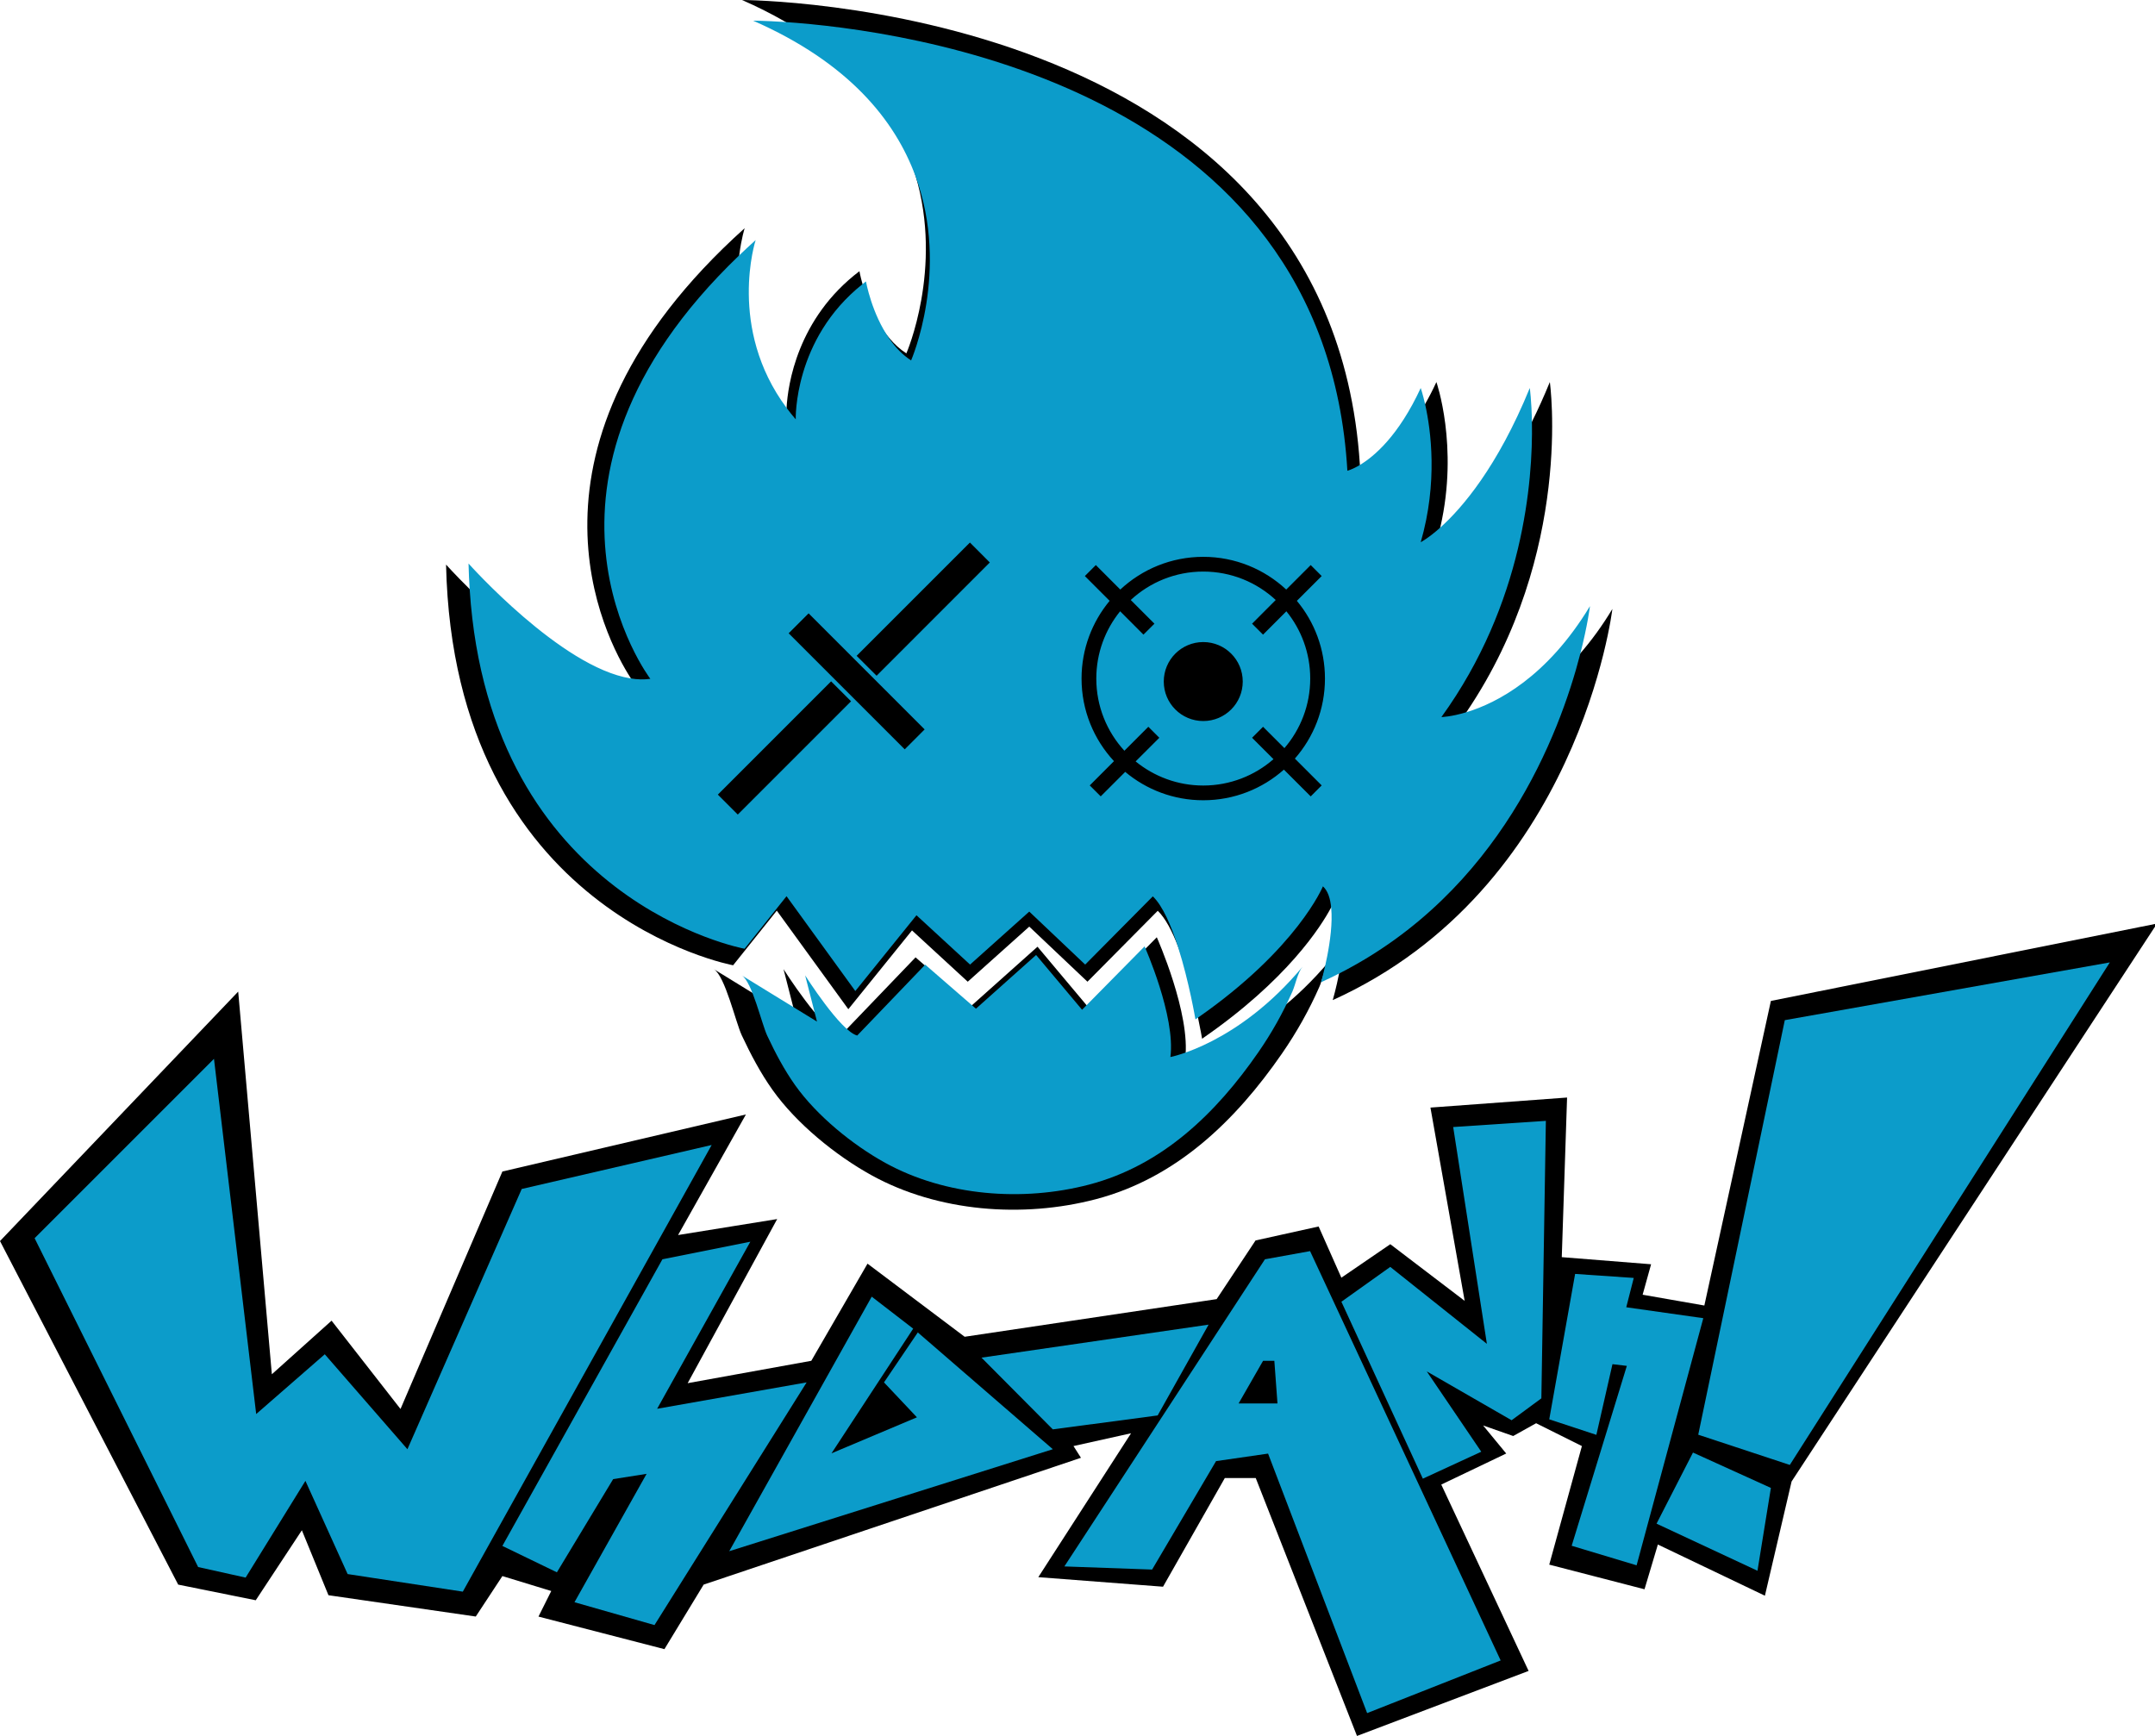 <?xml version="1.0" encoding="UTF-8"?>
<svg xmlns="http://www.w3.org/2000/svg" xmlns:xlink="http://www.w3.org/1999/xlink" width="572.98pt" height="461.58pt" viewBox="0 0 572.98 461.58" version="1.1">
<defs>
<clipPath id="clip1">
  <path d="M 0 245 L 572.98 245 L 572.98 461.578 L 0 461.578 Z M 0 245 "/>
</clipPath>
</defs>
<g id="surface1">
<path style=" stroke:none;fill-rule:nonzero;fill:rgb(0%,0%,0%);fill-opacity:1;" d="M 189.801 257.695 C 189.809 257.699 211.785 271.199 211.785 271.199 L 208.328 257.695 C 208.328 257.695 218.668 274.027 223.547 275.281 L 243.434 254.555 L 258.266 267.43 L 275.855 251.727 L 289.297 267.746 L 307.574 249.215 C 307.574 249.215 316.684 269.633 315.113 281.562 C 315.113 281.562 334.902 277.797 353.746 255.184 C 352.305 256.91 351.688 260.383 350.793 262.406 C 348.047 268.652 344.691 274.594 340.809 280.203 C 328.5 297.984 312.754 313.266 291.34 318.867 C 271.957 323.941 249.418 322.254 231.734 312.496 C 222.191 307.234 211.742 298.73 205.391 289.785 C 202.176 285.258 199.59 280.328 197.234 275.309 C 195.598 271.824 192.809 259.547 189.801 257.695 "/>
<path style=" stroke:none;fill-rule:nonzero;fill:rgb(0%,0%,0%);fill-opacity:1;" d="M 428.707 161.91 C 428.707 161.91 419.867 236.273 354.355 265.922 C 354.355 265.922 355.27 262.801 356.078 258.66 C 357.367 251.973 358.406 242.602 354.867 239.391 C 354.867 239.391 354.605 240.055 353.945 241.262 C 351.297 246.242 342.27 260.59 319.617 276.191 C 319.617 276.191 319.227 273.871 318.496 270.422 C 317.426 265.391 315.629 257.941 313.258 251.742 C 313.258 251.73 313.246 251.723 313.246 251.711 C 311.676 247.641 309.855 244.113 307.828 242.172 L 289.137 261.031 L 273.668 246.383 L 257.309 261.031 L 242.488 247.391 L 225.559 268.34 L 206.535 242.133 L 194.926 256.66 C 194.926 256.66 120.676 243.031 118.598 150.121 C 118.598 150.121 121.008 152.812 124.887 156.641 C 134.914 166.543 154.867 184.023 168.879 182.023 C 168.879 182.023 168.395 181.391 167.637 180.203 C 161.098 170.043 133.477 118.684 197.996 60.672 C 197.996 60.672 197.137 63.332 196.578 67.691 C 195.348 77.141 195.566 94.594 209.098 110.254 C 209.098 110.254 209.078 109.543 209.145 108.293 C 209.496 102.441 211.926 84.691 228.508 72.113 C 228.508 72.113 228.738 73.402 229.297 75.402 C 230.348 79.133 232.535 85.301 236.547 90.004 C 237.828 91.523 239.309 92.883 240.988 93.961 C 240.988 93.961 250.809 71.453 243.426 46.691 C 239.176 32.48 229.266 17.531 208.598 5.672 C 205.145 3.691 201.387 1.793 197.309 0.004 C 197.309 0.004 353.52 0.184 361.566 123.461 C 361.598 123.793 361.617 124.133 361.629 124.461 C 361.629 124.461 370.379 122.383 378.938 107.391 C 379.938 105.641 380.938 103.711 381.914 101.582 C 381.914 101.582 387.879 118.582 382.988 140.07 C 382.676 141.441 382.316 142.832 381.914 144.23 C 381.914 144.23 394.629 137.672 407.316 112.141 C 408.914 108.934 410.508 105.422 412.078 101.582 C 412.078 101.582 418.488 146.941 390.027 189.16 C 389.258 190.312 388.445 191.453 387.629 192.594 C 387.629 192.594 404.047 192.223 420.145 173.762 C 423.035 170.434 425.938 166.523 428.707 161.91 "/>
<path style=" stroke:none;fill-rule:nonzero;fill:rgb(4.7%,61.2%,79.199%);fill-opacity:1;" d="M 319.926 191.719 C 314.125 191.719 309.426 187.02 309.426 181.219 C 309.426 175.418 314.125 170.719 319.926 170.719 C 325.727 170.719 330.426 175.418 330.426 181.219 C 330.426 187.02 325.727 191.719 319.926 191.719 M 341.508 198.926 C 345.785 193.945 348.367 187.488 348.367 180.426 C 348.367 173.656 345.996 167.426 342.027 162.535 L 335.824 168.746 L 332.906 165.836 L 339.195 159.535 C 334.125 154.836 327.355 151.977 319.926 151.977 C 312.496 151.977 305.707 154.848 300.648 159.535 L 306.945 165.836 L 304.027 168.746 L 297.824 162.535 C 293.867 167.426 291.488 173.656 291.488 180.426 C 291.488 187.816 294.316 194.559 298.957 199.617 L 305.324 193.246 L 308.246 196.168 L 301.945 202.457 C 306.855 206.457 313.117 208.867 319.926 208.867 C 327.047 208.867 333.598 206.227 338.598 201.859 L 332.906 196.168 L 335.824 193.246 Z M 319.926 191.719 C 314.125 191.719 309.426 187.02 309.426 181.219 C 309.426 175.418 314.125 170.719 319.926 170.719 C 325.727 170.719 330.426 175.418 330.426 181.219 C 330.426 187.02 325.727 191.719 319.926 191.719 M 341.508 198.926 C 345.785 193.945 348.367 187.488 348.367 180.426 C 348.367 173.656 345.996 167.426 342.027 162.535 L 335.824 168.746 L 332.906 165.836 L 339.195 159.535 C 334.125 154.836 327.355 151.977 319.926 151.977 C 312.496 151.977 305.707 154.848 300.648 159.535 L 306.945 165.836 L 304.027 168.746 L 297.824 162.535 C 293.867 167.426 291.488 173.656 291.488 180.426 C 291.488 187.816 294.316 194.559 298.957 199.617 L 305.324 193.246 L 308.246 196.168 L 301.945 202.457 C 306.855 206.457 313.117 208.867 319.926 208.867 C 327.047 208.867 333.598 206.227 338.598 201.859 L 332.906 196.168 L 335.824 193.246 Z M 319.926 191.719 C 314.125 191.719 309.426 187.02 309.426 181.219 C 309.426 175.418 314.125 170.719 319.926 170.719 C 325.727 170.719 330.426 175.418 330.426 181.219 C 330.426 187.02 325.727 191.719 319.926 191.719 M 341.508 198.926 C 345.785 193.945 348.367 187.488 348.367 180.426 C 348.367 173.656 345.996 167.426 342.027 162.535 L 335.824 168.746 L 332.906 165.836 L 339.195 159.535 C 334.125 154.836 327.355 151.977 319.926 151.977 C 312.496 151.977 305.707 154.848 300.648 159.535 L 306.945 165.836 L 304.027 168.746 L 297.824 162.535 C 293.867 167.426 291.488 173.656 291.488 180.426 C 291.488 187.816 294.316 194.559 298.957 199.617 L 305.324 193.246 L 308.246 196.168 L 301.945 202.457 C 306.855 206.457 313.117 208.867 319.926 208.867 C 327.047 208.867 333.598 206.227 338.598 201.859 L 332.906 196.168 L 335.824 193.246 Z M 319.926 191.719 C 314.125 191.719 309.426 187.02 309.426 181.219 C 309.426 175.418 314.125 170.719 319.926 170.719 C 325.727 170.719 330.426 175.418 330.426 181.219 C 330.426 187.02 325.727 191.719 319.926 191.719 M 335.824 168.746 L 332.906 165.836 L 339.195 159.535 C 334.125 154.836 327.355 151.977 319.926 151.977 C 312.496 151.977 305.707 154.848 300.648 159.535 L 306.945 165.836 L 304.027 168.746 L 297.824 162.535 C 293.867 167.426 291.488 173.656 291.488 180.426 C 291.488 187.816 294.316 194.559 298.957 199.617 L 305.324 193.246 L 308.246 196.168 L 301.945 202.457 C 306.855 206.457 313.117 208.867 319.926 208.867 C 327.047 208.867 333.598 206.227 338.598 201.859 L 332.906 196.168 L 335.824 193.246 L 341.508 198.926 C 345.785 193.945 348.367 187.488 348.367 180.426 C 348.367 173.656 345.996 167.426 342.027 162.535 Z M 344.285 201.707 L 351.414 208.836 L 348.496 211.758 L 341.367 204.637 C 335.664 209.707 328.148 212.785 319.926 212.785 C 312.027 212.785 304.785 209.945 299.176 205.238 L 292.664 211.746 L 289.746 208.836 L 296.188 202.387 C 290.836 196.617 287.566 188.898 287.566 180.426 C 287.566 172.578 290.379 165.367 295.035 159.758 L 288.445 153.168 L 291.367 150.246 L 297.867 156.758 C 303.656 151.367 311.414 148.059 319.926 148.059 C 328.438 148.059 336.195 151.367 341.988 156.758 L 348.496 150.246 L 351.414 153.168 L 344.816 159.758 C 349.488 165.367 352.285 172.578 352.285 180.426 C 352.285 188.566 349.277 196.02 344.285 201.707 M 233.074 179.676 L 227.766 174.379 L 257.887 144.258 L 263.176 149.559 Z M 240.555 199.246 L 209.695 168.387 L 214.996 163.086 L 245.848 193.945 Z M 196.164 216.586 L 190.867 211.285 L 220.977 181.168 L 226.285 186.469 Z M 390.027 189.336 C 385.867 190.609 383.246 190.668 383.246 190.668 C 405.105 160.426 407.586 127.797 407.316 112.316 C 407.227 106.547 406.746 103.168 406.746 103.168 C 398.117 124.258 388.676 135.137 382.988 140.246 C 379.766 143.129 377.746 144.168 377.746 144.168 C 382.348 128.258 380.438 114.348 378.938 107.566 C 378.297 104.758 377.746 103.168 377.746 103.168 C 371.875 115.867 365.375 121.359 361.566 123.637 C 359.516 124.867 358.246 125.168 358.246 125.168 C 352.246 22.695 240.367 7.969 208.598 5.848 C 203.316 5.496 200.246 5.496 200.246 5.496 C 225.648 16.648 237.969 31.988 243.426 46.867 C 252.637 72.02 242.246 95.836 242.246 95.836 C 239.969 94.367 238.086 92.367 236.547 90.176 C 231.758 83.406 230.246 74.836 230.246 74.836 C 229.926 75.078 229.598 75.328 229.297 75.578 C 210.926 90.219 211.574 111.496 211.574 111.496 C 210.707 110.496 209.898 109.488 209.148 108.469 C 193.316 87.207 200.914 63.836 200.914 63.836 C 199.414 65.188 197.977 66.527 196.574 67.867 C 133.348 128.488 172.914 180.496 172.914 180.496 C 171.238 180.738 169.469 180.688 167.637 180.379 C 149.137 177.426 124.574 149.836 124.574 149.836 C 124.629 152.219 124.738 154.547 124.887 156.816 C 130.336 239.859 197.969 252.266 197.969 252.266 L 209.129 238.297 L 227.414 263.508 L 243.676 243.359 L 257.926 256.477 L 273.664 242.387 L 288.535 256.477 L 306.516 238.336 C 309.164 240.867 311.445 246.227 313.246 251.887 C 313.246 251.898 313.258 251.906 313.258 251.918 C 316.176 261.09 317.848 271.047 317.848 271.047 C 318.066 270.898 318.277 270.746 318.496 270.598 C 344.996 252.156 351.746 235.668 351.746 235.668 C 353.066 236.867 353.727 238.945 353.945 241.438 C 354.707 249.316 351.246 261.168 351.246 261.168 C 352.898 260.418 354.508 259.648 356.074 258.84 C 398.848 237.047 414.695 195.035 420.148 173.938 C 422.156 166.117 422.746 161.168 422.746 161.168 C 411.285 180.148 397.906 186.918 390.027 189.336 M 319.926 191.719 C 314.125 191.719 309.426 187.02 309.426 181.219 C 309.426 175.418 314.125 170.719 319.926 170.719 C 325.727 170.719 330.426 175.418 330.426 181.219 C 330.426 187.02 325.727 191.719 319.926 191.719 M 341.508 198.926 C 345.785 193.945 348.367 187.488 348.367 180.426 C 348.367 173.656 345.996 167.426 342.027 162.535 L 335.824 168.746 L 332.906 165.836 L 339.195 159.535 C 334.125 154.836 327.355 151.977 319.926 151.977 C 312.496 151.977 305.707 154.848 300.648 159.535 L 306.945 165.836 L 304.027 168.746 L 297.824 162.535 C 293.867 167.426 291.488 173.656 291.488 180.426 C 291.488 187.816 294.316 194.559 298.957 199.617 L 305.324 193.246 L 308.246 196.168 L 301.945 202.457 C 306.855 206.457 313.117 208.867 319.926 208.867 C 327.047 208.867 333.598 206.227 338.598 201.859 L 332.906 196.168 L 335.824 193.246 Z M 319.926 191.719 C 314.125 191.719 309.426 187.02 309.426 181.219 C 309.426 175.418 314.125 170.719 319.926 170.719 C 325.727 170.719 330.426 175.418 330.426 181.219 C 330.426 187.02 325.727 191.719 319.926 191.719 M 341.508 198.926 C 345.785 193.945 348.367 187.488 348.367 180.426 C 348.367 173.656 345.996 167.426 342.027 162.535 L 335.824 168.746 L 332.906 165.836 L 339.195 159.535 C 334.125 154.836 327.355 151.977 319.926 151.977 C 312.496 151.977 305.707 154.848 300.648 159.535 L 306.945 165.836 L 304.027 168.746 L 297.824 162.535 C 293.867 167.426 291.488 173.656 291.488 180.426 C 291.488 187.816 294.316 194.559 298.957 199.617 L 305.324 193.246 L 308.246 196.168 L 301.945 202.457 C 306.855 206.457 313.117 208.867 319.926 208.867 C 327.047 208.867 333.598 206.227 338.598 201.859 L 332.906 196.168 L 335.824 193.246 Z M 319.926 191.719 C 314.125 191.719 309.426 187.02 309.426 181.219 C 309.426 175.418 314.125 170.719 319.926 170.719 C 325.727 170.719 330.426 175.418 330.426 181.219 C 330.426 187.02 325.727 191.719 319.926 191.719 M 341.508 198.926 C 345.785 193.945 348.367 187.488 348.367 180.426 C 348.367 173.656 345.996 167.426 342.027 162.535 L 335.824 168.746 L 332.906 165.836 L 339.195 159.535 C 334.125 154.836 327.355 151.977 319.926 151.977 C 312.496 151.977 305.707 154.848 300.648 159.535 L 306.945 165.836 L 304.027 168.746 L 297.824 162.535 C 293.867 167.426 291.488 173.656 291.488 180.426 C 291.488 187.816 294.316 194.559 298.957 199.617 L 305.324 193.246 L 308.246 196.168 L 301.945 202.457 C 306.855 206.457 313.117 208.867 319.926 208.867 C 327.047 208.867 333.598 206.227 338.598 201.859 L 332.906 196.168 L 335.824 193.246 Z M 319.926 191.719 C 314.125 191.719 309.426 187.02 309.426 181.219 C 309.426 175.418 314.125 170.719 319.926 170.719 C 325.727 170.719 330.426 175.418 330.426 181.219 C 330.426 187.02 325.727 191.719 319.926 191.719 M 341.508 198.926 C 345.785 193.945 348.367 187.488 348.367 180.426 C 348.367 173.656 345.996 167.426 342.027 162.535 L 335.824 168.746 L 332.906 165.836 L 339.195 159.535 C 334.125 154.836 327.355 151.977 319.926 151.977 C 312.496 151.977 305.707 154.848 300.648 159.535 L 306.945 165.836 L 304.027 168.746 L 297.824 162.535 C 293.867 167.426 291.488 173.656 291.488 180.426 C 291.488 187.816 294.316 194.559 298.957 199.617 L 305.324 193.246 L 308.246 196.168 L 301.945 202.457 C 306.855 206.457 313.117 208.867 319.926 208.867 C 327.047 208.867 333.598 206.227 338.598 201.859 L 332.906 196.168 L 335.824 193.246 "/>
<path style=" stroke:none;fill-rule:nonzero;fill:rgb(4.7%,61.2%,79.199%);fill-opacity:1;" d="M 197.227 259.352 C 197.234 259.355 217.223 271.633 217.223 271.633 L 214.078 259.352 C 214.078 259.352 223.48 274.203 227.918 275.344 L 246 256.496 L 259.492 268.207 L 275.484 253.926 L 287.707 268.492 L 304.328 251.641 C 304.328 251.641 312.613 270.207 311.188 281.059 C 311.188 281.059 329.18 277.633 346.312 257.066 C 345.008 258.637 344.445 261.793 343.633 263.637 C 341.133 269.316 338.082 274.719 334.551 279.82 C 323.355 295.992 309.043 309.883 289.562 314.98 C 271.941 319.594 251.445 318.059 235.363 309.188 C 226.684 304.402 217.184 296.668 211.406 288.535 C 208.484 284.414 206.129 279.934 203.988 275.371 C 202.504 272.199 199.965 261.031 197.227 259.352 "/>
<g clip-path="url(#clip1)" clip-rule="nonzero">
<path style=" stroke:none;fill-rule:nonzero;fill:rgb(0%,0%,0%);fill-opacity:1;" d="M 573.52 245.57 L 476.359 393.91 L 469.262 424.289 L 440.801 410.68 L 437.25 422.578 L 411.922 416.027 L 420.602 384.5 L 408.43 378.43 L 402.332 381.828 L 394.332 379.02 L 400.48 386.48 L 383.211 394.738 L 406.43 444.289 L 360.801 461.578 L 333.879 393 L 325.66 393 L 309.23 421.898 L 276.07 419.359 L 300.73 381.098 L 285.422 384.5 L 287.41 387.617 L 187.09 421.34 L 176.66 438.5 L 143.172 429.84 L 146.57 423.039 L 133.578 419.07 L 126.5 429.828 L 87.332 424.16 L 80.262 406.891 L 68 425.5 L 47.379 421.34 L 0 329.988 L 63.332 263.66 L 72.281 365.41 L 88.16 351.16 L 106.488 374.641 L 133.578 311.5 L 198.328 296.328 L 180.289 328.391 L 206.641 324.141 L 182.84 367.777 L 215.711 361.828 L 230.66 336 L 256.488 355.438 L 323.488 345.43 L 333.832 329.828 L 350.602 326.117 L 356.648 339.73 L 369.66 330.828 L 389.43 345.891 L 380.332 294.5 L 416.66 291.828 L 415.25 334.27 L 439 336.16 L 436.75 344.258 L 453.16 347.129 L 470.852 266.141 "/>
</g>
<path style=" stroke:none;fill-rule:nonzero;fill:rgb(4.7%,61.2%,79.199%);fill-opacity:1;" d="M 56.895 281.539 L 68.117 375.988 L 86.352 360.094 L 108.328 385.34 L 138.719 316.141 L 189.219 304.449 L 123.055 423.211 L 92.43 418.535 L 81.207 393.754 L 65.309 419.473 L 52.684 416.668 L 9.203 329.23 "/>
<path style=" stroke:none;fill-rule:nonzero;fill:rgb(4.7%,61.2%,79.199%);fill-opacity:1;" d="M 133.574 411.055 L 176.125 334.84 L 199.504 330.164 L 174.723 374.586 L 214.469 367.57 L 174.02 432.098 L 152.746 426.02 L 171.918 391.887 L 163.031 393.289 L 148.07 418.07 "/>
<path style=" stroke:none;fill-rule:nonzero;fill:rgb(4.7%,61.2%,79.199%);fill-opacity:1;" d="M 231.777 344.777 L 193.895 412.457 L 279.926 385.34 L 244.031 354.285 L 235.039 367.57 L 243.797 376.855 L 221.086 386.43 L 242.801 353.281 "/>
<path style=" stroke:none;fill-rule:nonzero;fill:rgb(4.7%,61.2%,79.199%);fill-opacity:1;" d="M 279.926 380.062 L 260.965 360.992 L 321.348 352.215 L 307.805 376.355 Z M 279.926 380.062 "/>
<path style=" stroke:none;fill-rule:nonzero;fill:rgb(4.7%,61.2%,79.199%);fill-opacity:1;" d="M 329.328 373.164 L 335.828 361.836 L 338.828 361.836 L 339.66 373.164 Z M 348.328 332.664 L 336.328 334.836 L 283 416.504 L 306.328 417.336 L 323.328 388.504 L 337.16 386.504 L 363.5 455.504 L 399 441.504 "/>
<path style=" stroke:none;fill-rule:nonzero;fill:rgb(4.7%,61.2%,79.199%);fill-opacity:1;" d="M 409.824 371.812 L 401.91 377.637 L 379.355 364.645 L 393.844 386.004 L 378.312 393.172 L 356.656 346.125 L 369.648 336.863 L 395.34 357.324 L 386.379 299.672 L 411.023 298.031 "/>
<path style=" stroke:none;fill-rule:nonzero;fill:rgb(4.7%,61.2%,79.199%);fill-opacity:1;" d="M 451.535 381.48 L 474.551 271.254 L 560.965 255.898 L 475.883 389.516 Z M 451.535 381.48 "/>
<path style=" stroke:none;fill-rule:nonzero;fill:rgb(4.7%,61.2%,79.199%);fill-opacity:1;" d="M 470.852 395.629 L 450.137 386.227 L 440.449 405.129 L 467.285 417.66 Z M 470.852 395.629 "/>
<path style=" stroke:none;fill-rule:nonzero;fill:rgb(4.7%,61.2%,79.199%);fill-opacity:1;" d="M 434.387 339.797 L 432.398 347.594 L 452.879 350.496 L 435.148 416.207 L 417.883 411.012 L 432.551 363.18 L 428.73 362.723 L 424.449 381.52 L 411.922 377.391 L 418.797 338.73 "/>
</g>
</svg>
